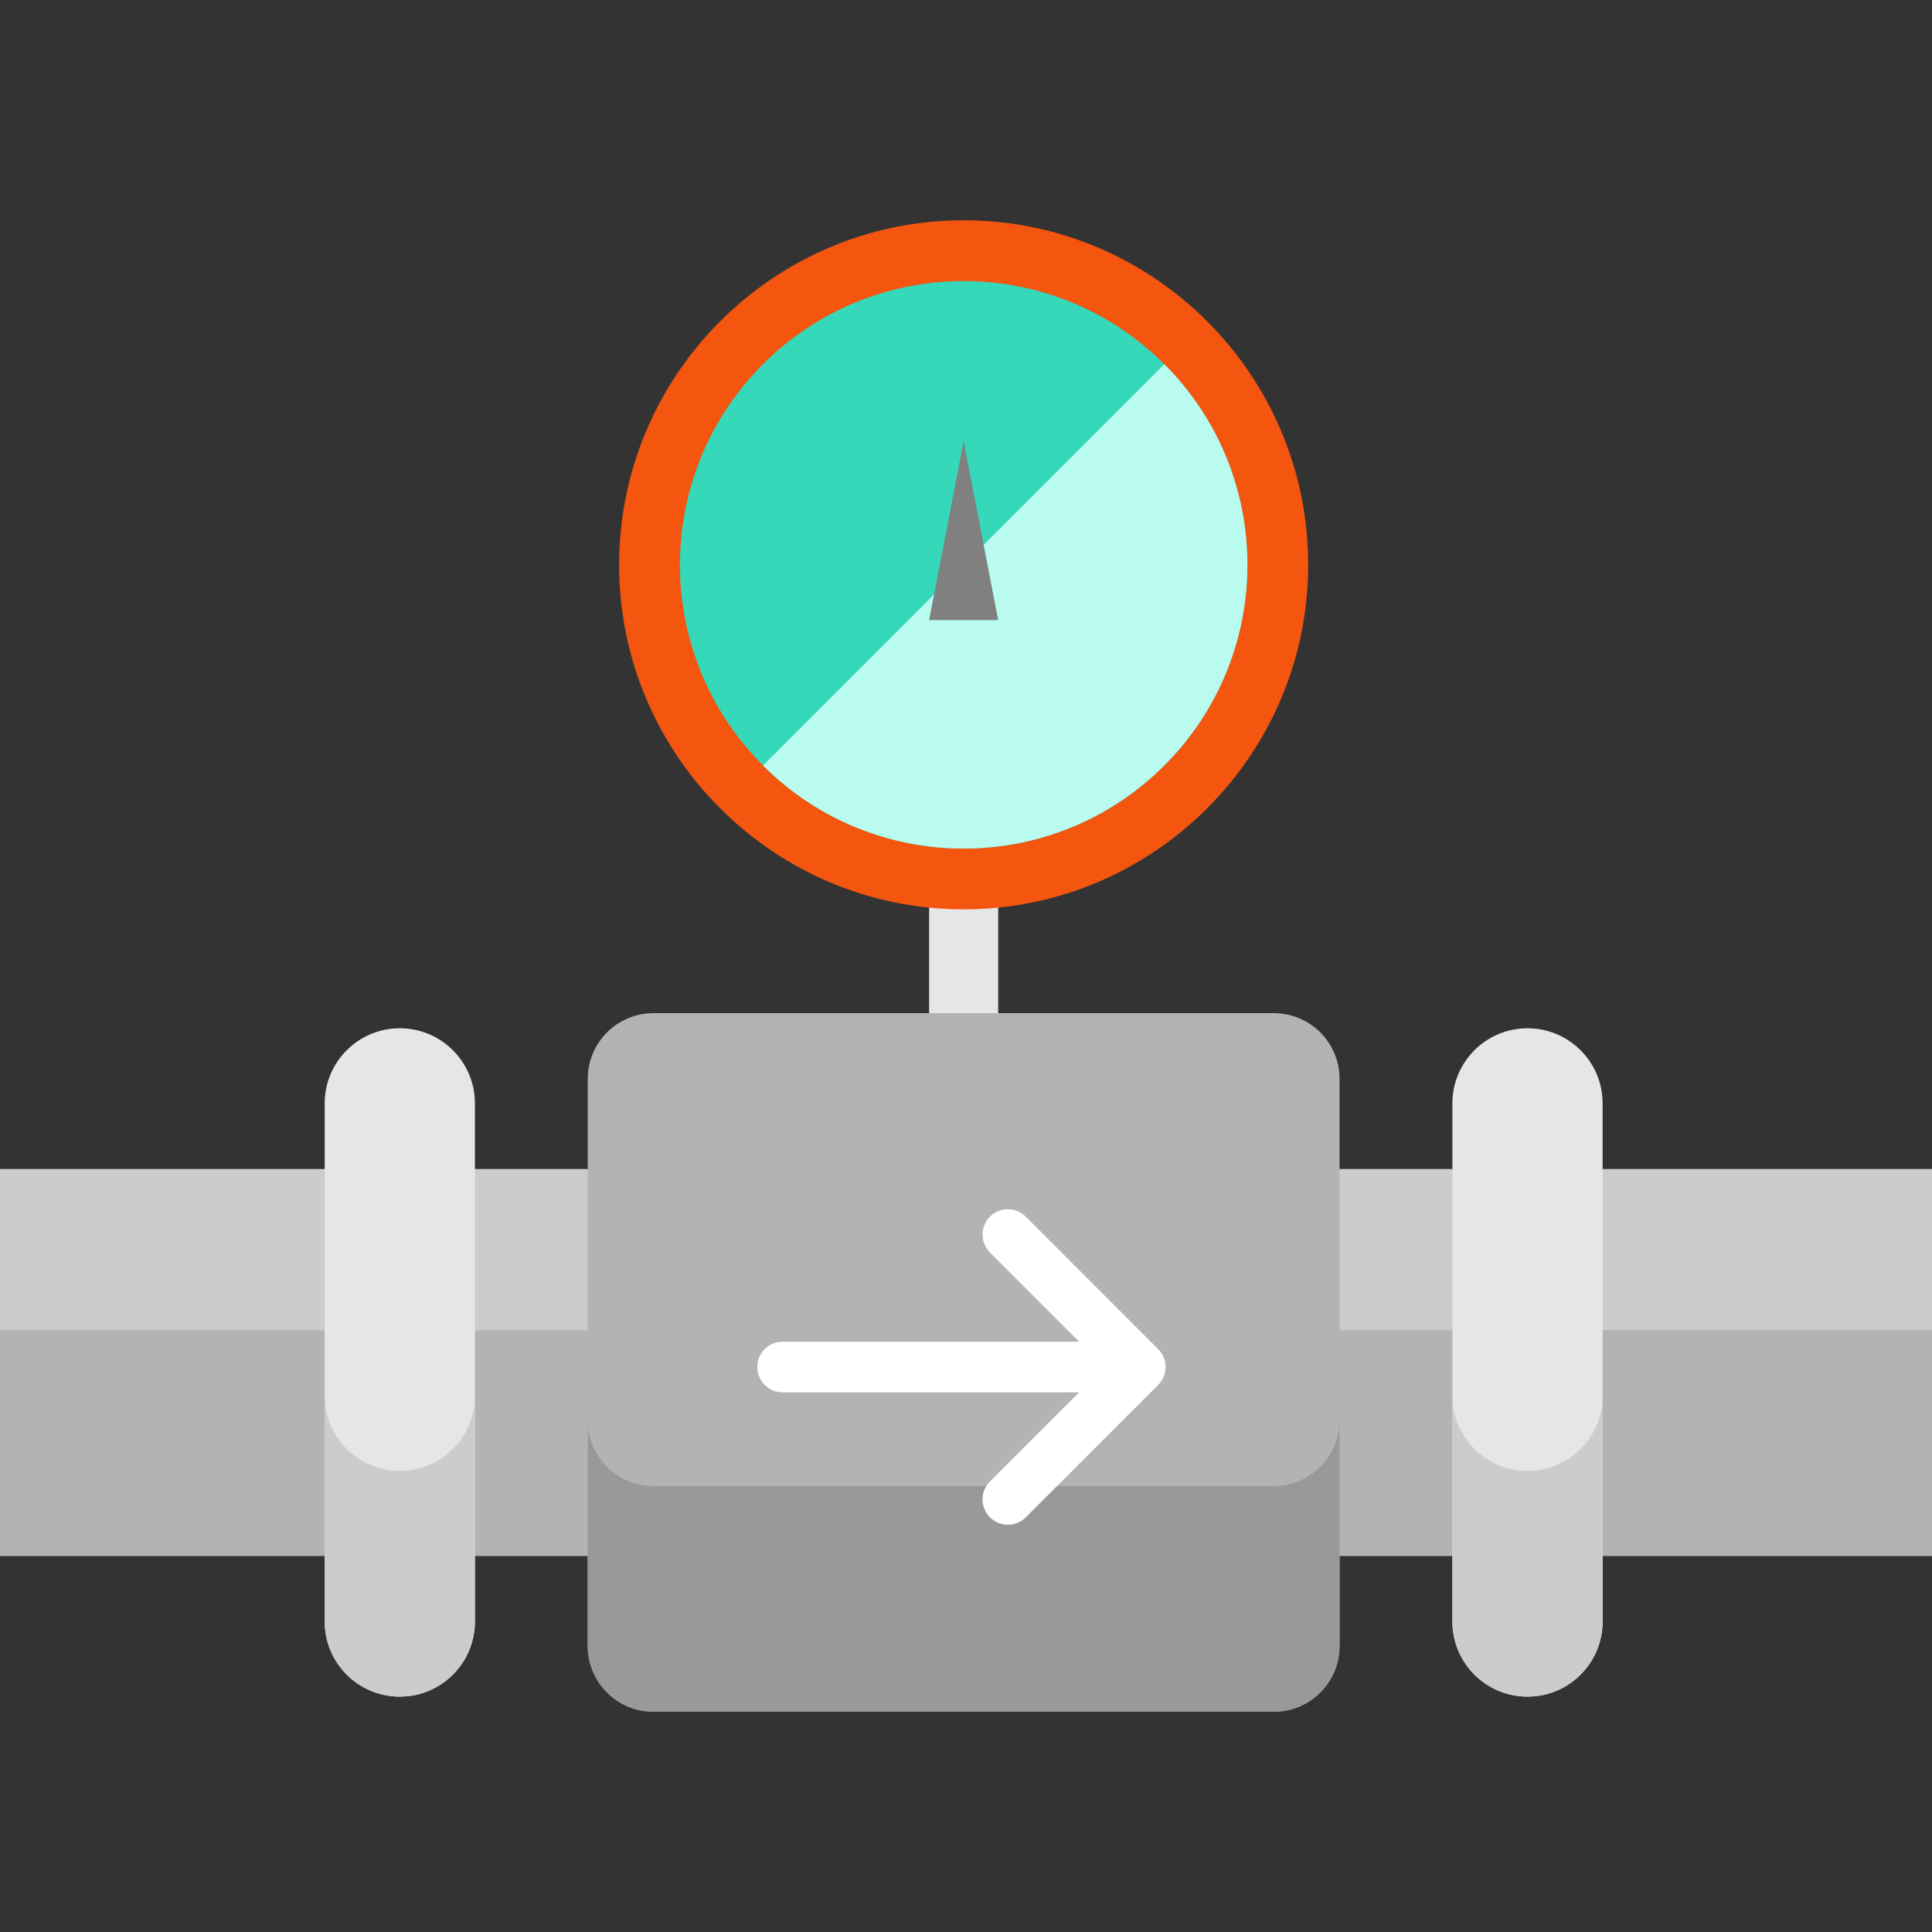<?xml version="1.0" encoding="iso-8859-1"?>
<!-- Uploaded to: SVG Repo, www.svgrepo.com, Generator: SVG Repo Mixer Tools -->
<svg version="1.1" id="Layer_1" xmlns="http://www.w3.org/2000/svg" xmlns:xlink="http://www.w3.org/1999/xlink" 
	 viewBox="0 0 512 512" xml:space="preserve">
<rect x="0" y="0" width="512" height="512" fill="#333333" stroke="none"/>
<rect x="246.224" y="231.834" style="fill:#E6E6E6;" width="18.308" height="51.31"/>
<path style="fill:#F4550F;" d="M255.378,240.988c-50.346,0-91.306-40.96-91.306-91.306s40.96-91.306,91.306-91.306
	s91.306,40.96,91.306,91.306S305.723,240.988,255.378,240.988z"/>
<rect y="309.8" style="fill:#CCCCCC;" width="512" height="102.522"/>
<rect y="352.517" style="fill:#B3B3B3;" width="512" height="59.805"/>
<path style="fill:#35D8B9;" d="M202.206,96.511c29.37-29.37,76.979-29.363,106.342,0c29.37,29.37,29.37,76.972,0,106.342
	c-29.363,29.363-76.972,29.37-106.342,0C172.844,173.491,172.844,125.873,202.206,96.511z"/>
<path style="fill:#B9FCEF;" d="M308.549,96.511c29.37,29.37,29.37,76.972,0,106.342c-29.363,29.363-76.972,29.37-106.342,0"/>
<g>
	<path style="fill:#E6E6E6;" d="M125.858,412.322v17.392c0,10.997-8.91,19.906-19.906,19.906s-19.906-8.91-19.906-19.906v-17.392
		V309.8v-17.392c0-10.985,8.91-19.906,19.906-19.906c5.504,0,10.472,2.234,14.072,5.834c3.613,3.6,5.834,8.58,5.834,14.072V309.8
		V412.322z"/>
	<path style="fill:#E6E6E6;" d="M424.71,412.322v17.392c0,10.997-8.91,19.906-19.906,19.906c-10.997,0-19.906-8.91-19.906-19.906
		v-17.392V309.8v-17.392c0-10.985,8.91-19.906,19.906-19.906c5.504,0,10.472,2.234,14.072,5.834c3.613,3.6,5.834,8.58,5.834,14.072
		V309.8V412.322z"/>
</g>
<path style="fill:#B3B3B3;" d="M354.995,412.322v23.885c0,9.618-7.799,17.417-17.417,17.417H173.177
	c-9.618,0-17.417-7.799-17.417-17.417v-23.885V309.8v-23.885c0-9.618,7.799-17.417,17.417-17.417h82.201h82.201
	c9.618,0,17.417,7.799,17.417,17.417V309.8V412.322z"/>
<g>
	<path style="fill:#CCCCCC;" d="M125.858,369.909v59.805c0,10.997-8.91,19.906-19.906,19.906s-19.906-8.91-19.906-19.906v-59.805
		c0,10.997,8.91,19.906,19.906,19.906S125.858,380.906,125.858,369.909z"/>
	<path style="fill:#CCCCCC;" d="M424.71,369.909v59.805c0,10.997-8.91,19.906-19.906,19.906c-10.997,0-19.906-8.91-19.906-19.906
		v-59.805c0,10.997,8.91,19.906,19.906,19.906C415.8,389.816,424.71,380.906,424.71,369.909z"/>
</g>
<path style="fill:#999999;" d="M354.995,376.402v59.805c0,9.618-7.799,17.417-17.417,17.417H173.177
	c-9.618,0-17.417-7.799-17.417-17.417v-59.805c0,9.618,7.799,17.417,17.417,17.417h164.401
	C347.196,393.819,354.995,386.02,354.995,376.402z"/>
<path style="fill:#FFFFFF;" d="M306.93,357.524l-35.089-35.102c-2.62-2.622-6.87-2.623-9.493-0.001
	c-2.622,2.62-2.622,6.871-0.001,9.493l23.635,23.644H207.4c-3.707,0-6.713,3.005-6.713,6.713c0,3.708,3.006,6.713,6.713,6.713
	h78.577l-23.63,23.63c-2.622,2.622-2.622,6.871,0,9.493c1.31,1.311,3.028,1.966,4.747,1.966s3.436-0.655,4.747-1.966l35.089-35.089
	C309.552,364.394,309.552,360.145,306.93,357.524z"/>
<polygon style="fill:#808080;" points="246.224,164.331 255.378,116.959 264.531,164.331 "/>
</svg>